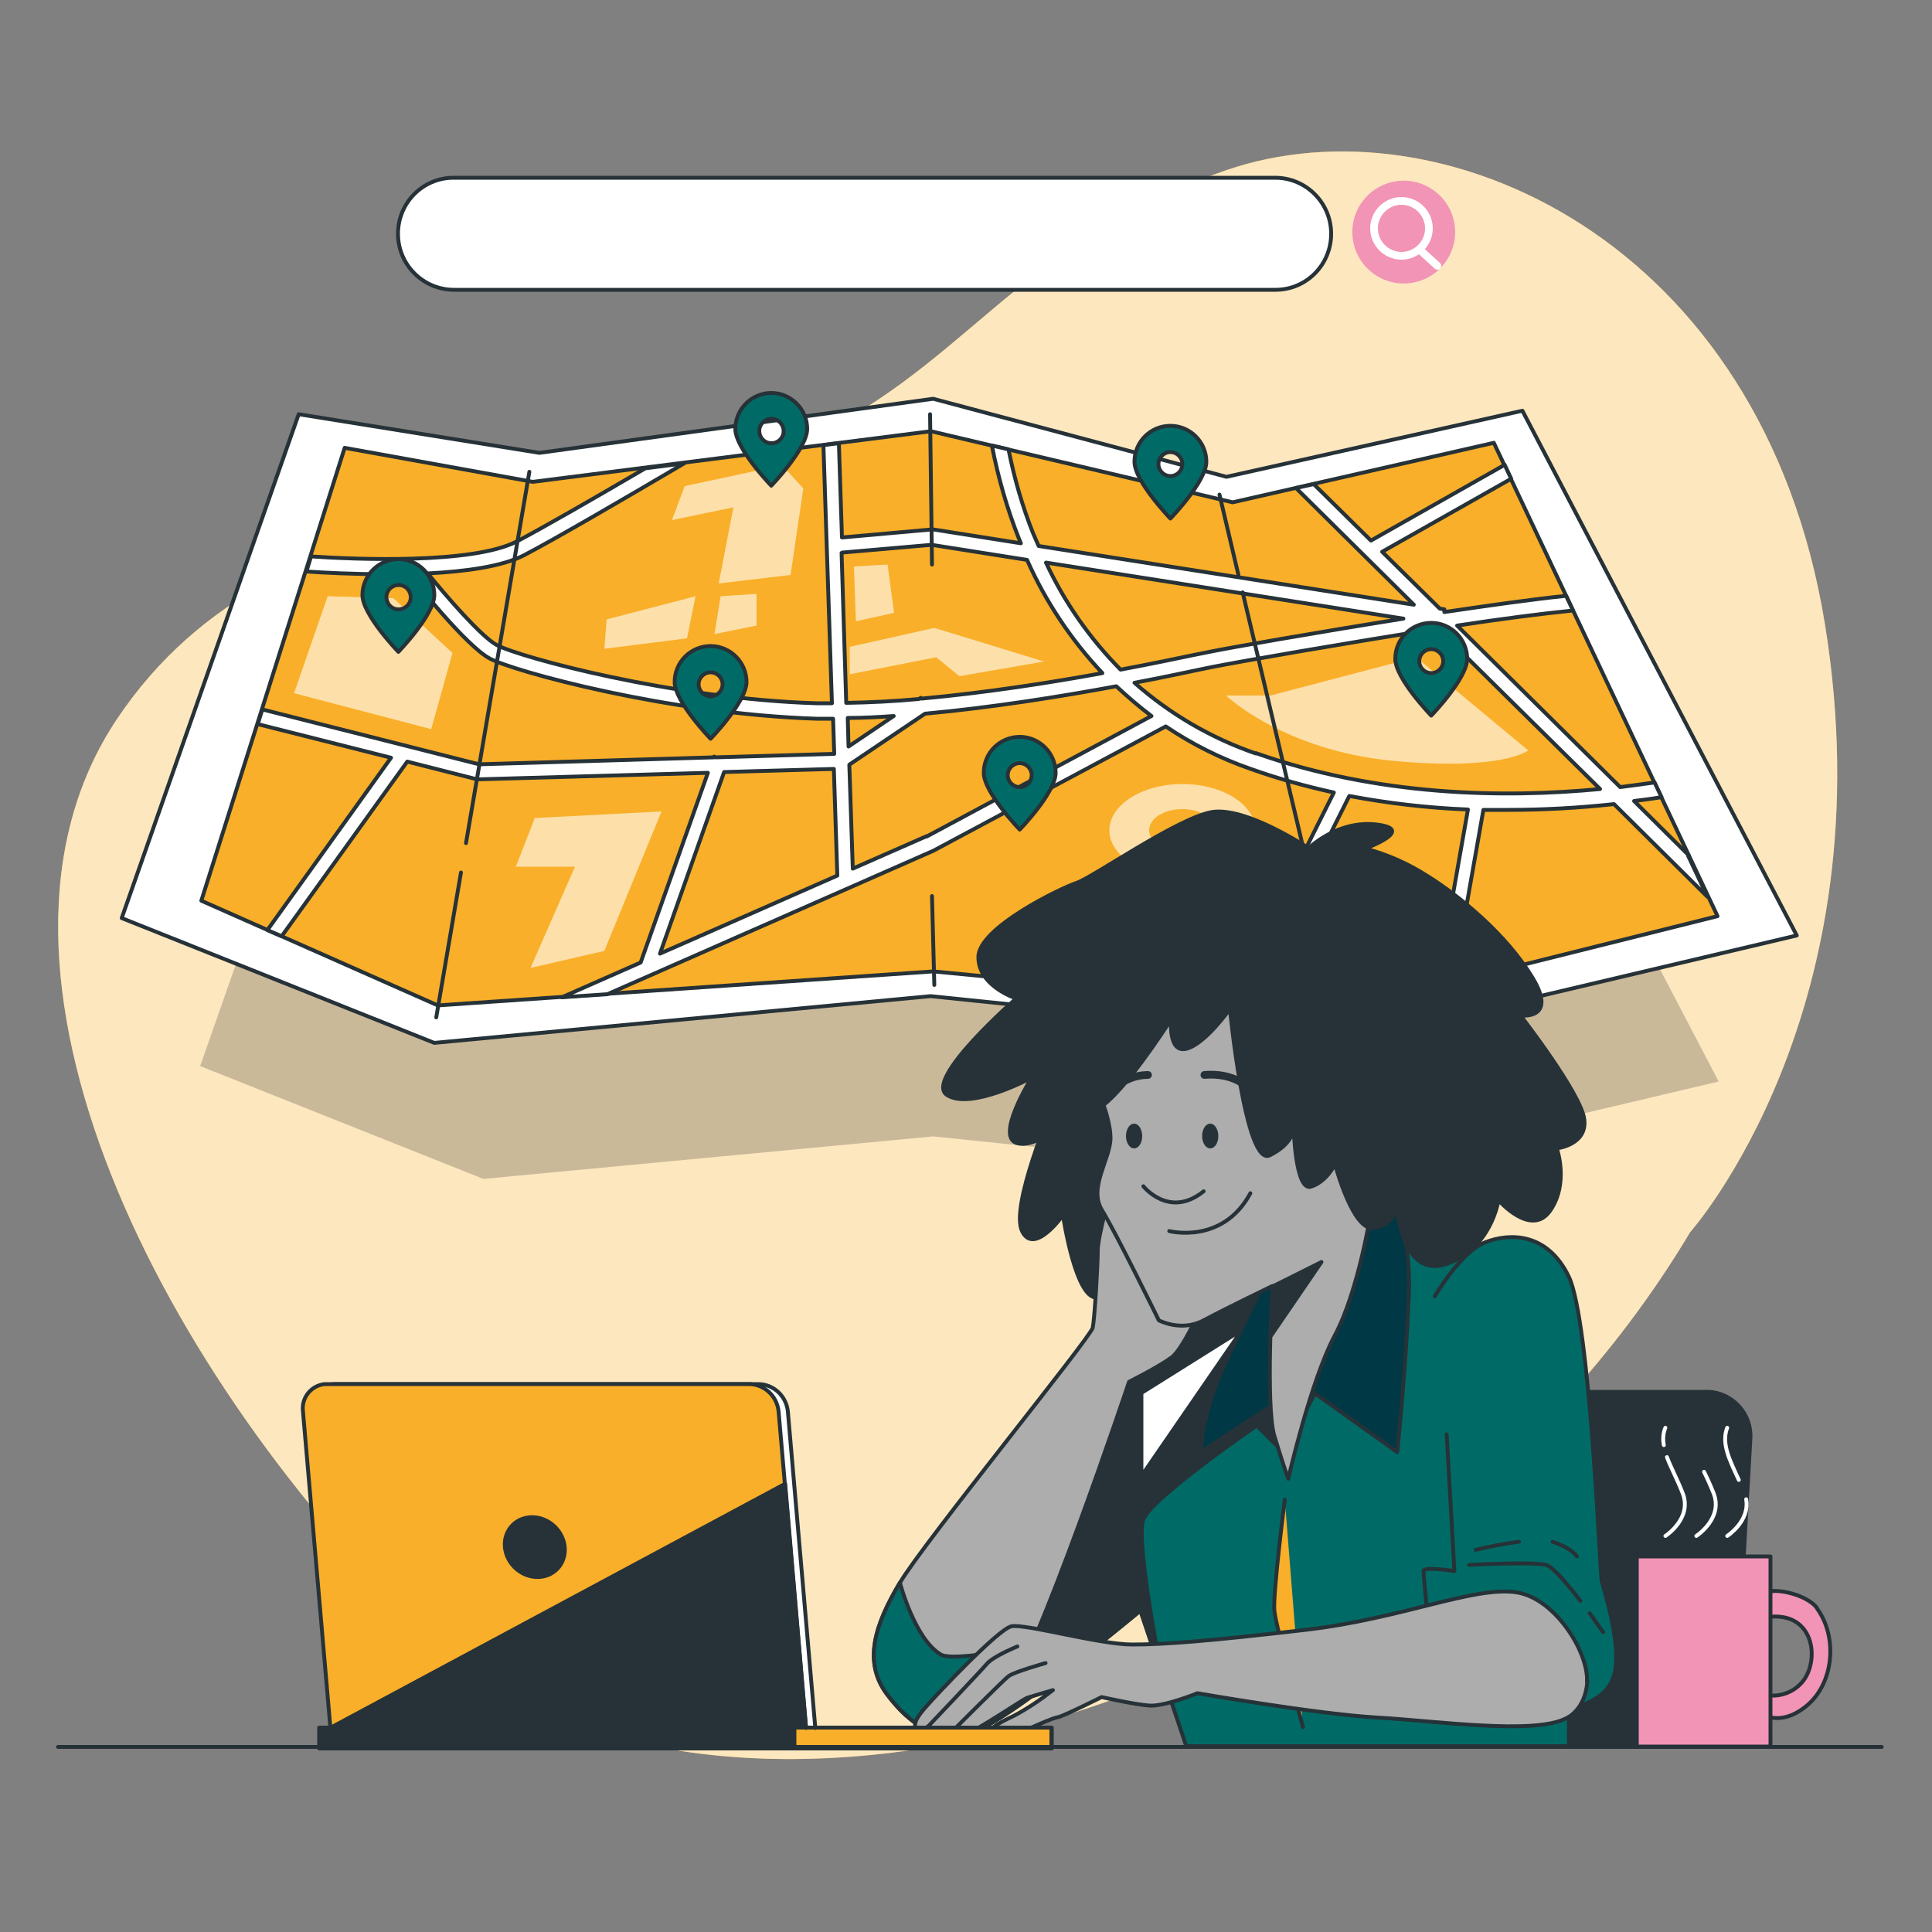<?xml version="1.0" encoding="UTF-8"?>
<svg id="Layer_1" xmlns="http://www.w3.org/2000/svg" version="1.1" viewBox="0 0 500 500">
  <rect x="0" y="0" width="500" height="500" fill="#808080" stroke="none"/>
  <!-- Generator: Adobe Illustrator 29.0.0, SVG Export Plug-In . SVG Version: 2.1.0 Build 186)  -->
  <defs>
    <style>
      .st0, .st1, .st2, .st3, .st4, .st5, .st6, .st7, .st8, .st9, .st10, .st11 {
        stroke-linecap: round;
        stroke-linejoin: round;
      }

      .st0, .st1, .st2, .st3, .st5, .st6, .st8, .st9, .st10, .st11 {
        stroke: #263238;
      }

      .st0, .st12 {
        fill: #f194b5;
      }

      .st1 {
        fill: #003845;
      }

      .st2, .st13, .st14 {
        fill: #fff;
      }

      .st15, .st5, .st10 {
        fill: #263238;
      }

      .st3, .st16 {
        fill: #f9af29;
      }

      .st4, .st6 {
        stroke-width: 2px;
      }

      .st4, .st6, .st7, .st9 {
        fill: none;
      }

      .st4, .st7 {
        stroke: #fff;
      }

      .st17 {
        opacity: .6;
      }

      .st5 {
        stroke-width: 1px;
      }

      .st14 {
        opacity: .7;
      }

      .st14, .st18 {
        isolation: isolate;
      }

      .st18 {
        opacity: .2;
      }

      .st19 {
        display: none;
      }

      .st8 {
        fill: #006b66;
      }

      .st11 {
        fill: #adadad;
      }
    </style>
  </defs>
  <g id="freepik--background-simple--inject-69">
    <path class="st16" d="M437.4,318.9s51.1-57.4,34.9-157.3S372.6,24.9,317.2,44.1s-67.8,52.7-113,71.8-131.1,6-174,70.3c-42.9,64.3,11.9,170.8,81.7,237.6,69.8,66.8,247.9,25,325.5-104.9Z"/>
    <path class="st14" d="M437.4,318.9s51.1-57.4,34.9-157.3S372.6,24.9,317.2,44.1s-67.8,52.7-113,71.8-131.1,6-174,70.3c-42.9,64.3,11.9,170.8,81.7,237.6,69.8,66.8,247.9,25,325.5-104.9Z"/>
  </g>
  <g id="freepik--Plant--inject-69" class="st19">
    <line class="st9" x1="38.2" y1="330.9" x2="50.9" y2="452"/>
    <line class="st9" x1="49.1" y1="434.9" x2="43.5" y2="429"/>
    <path class="st8" d="M45.3,430.9c0-2-.9-3.9-2.4-5.2-1.6-1.4-9.8-4.9-10.6-2-.9,3.2,7.6,9.4,13.1,7.2Z"/>
    <line class="st9" x1="45.3" y1="430.9" x2="37.5" y2="426"/>
    <line class="st9" x1="50.5" y1="448.3" x2="45" y2="443.7"/>
    <path class="st8" d="M46.8,445.6c0-2-.9-3.9-2.4-5.2-1.6-1.4-9.8-4.9-10.6-2-.9,3.2,7.6,9.4,13,7.2Z"/>
    <line class="st9" x1="46.8" y1="445.6" x2="39" y2="440.7"/>
    <line class="st9" x1="45.3" y1="398.1" x2="39.7" y2="393.1"/>
    <path class="st8" d="M41.6,395c0-2-.9-3.9-2.4-5.2-1.6-1.4-9.8-4.9-10.6-2-.8,3.2,7.6,9.4,13.1,7.2Z"/>
    <line class="st9" x1="41.6" y1="395" x2="33.7" y2="390.1"/>
    <line class="st9" x1="46.8" y1="413.7" x2="41.2" y2="407.8"/>
    <path class="st8" d="M43.1,409.7c0-2-.9-3.9-2.4-5.2-1.6-1.4-9.8-4.9-10.6-2-.9,3.2,7.6,9.5,13.1,7.2Z"/>
    <line class="st9" x1="43.1" y1="409.7" x2="35.2" y2="404.8"/>
    <line class="st9" x1="42.8" y1="374.9" x2="37.2" y2="369.2"/>
    <path class="st8" d="M39.1,371.1c0-2-.9-3.9-2.4-5.2-1.6-1.4-9.8-4.9-10.6-2-.9,3.2,7.6,9.4,13.1,7.2Z"/>
    <line class="st9" x1="39.1" y1="371.1" x2="31.2" y2="366.2"/>
    <line class="st9" x1="40.1" y1="349.3" x2="34.7" y2="345.2"/>
    <path class="st8" d="M36.6,347.1c0-2-.9-3.9-2.4-5.2-1.6-1.4-9.8-4.9-10.6-2-.9,3.2,7.6,9.4,13,7.2Z"/>
    <line class="st9" x1="36.6" y1="347.1" x2="28.7" y2="342.2"/>
    <line class="st9" x1="48.5" y1="426.7" x2="53.2" y2="419.1"/>
    <path class="st8" d="M51.8,421.4c-.4-2,0-4,1.3-5.6,1.2-1.7,8.6-6.8,10-4.1,1.5,2.9-5.5,10.8-11.3,9.7Z"/>
    <line class="st9" x1="51.8" y1="421.4" x2="57.3" y2="416.2"/>
    <line class="st9" x1="44.5" y1="388" x2="49.2" y2="380.4"/>
    <path class="st8" d="M47.7,382.7c-.4-2,0-4,1.3-5.6,1.2-1.7,7-6,8.4-3.3,1.5,2.9-3.9,9.9-9.7,8.8Z"/>
    <line class="st9" x1="47.7" y1="382.7" x2="54.8" y2="376"/>
    <line class="st9" x1="42.7" y1="371" x2="47.4" y2="363.4"/>
    <path class="st8" d="M46,365.7c-.4-2,0-4,1.3-5.6,1.2-1.7,8.6-6.8,10-4.1,1.4,2.9-5.6,10.8-11.3,9.7Z"/>
    <line class="st9" x1="46" y1="365.7" x2="53" y2="358.9"/>
    <line class="st9" x1="40.1" y1="346.1" x2="44.8" y2="338.5"/>
    <path class="st8" d="M43.4,340.8c-.4-2,0-4,1.3-5.6,1.2-1.7,8.6-6.8,10-4.1,1.5,2.9-5.5,10.7-11.3,9.7Z"/>
    <line class="st9" x1="43.4" y1="340.8" x2="50.5" y2="334"/>
    <path class="st8" d="M38.1,330.1c-.4-2,0-4,1.3-5.6,1.2-1.7,8.6-6.8,10-4.1,1.5,2.9-5.5,10.7-11.3,9.7Z"/>
    <line class="st9" x1="38.1" y1="330.1" x2="45.2" y2="323.4"/>
    <path class="st8" d="M38.5,330.4c-2,.2-4-.5-5.4-1.9-1.6-1.4-5.9-9.3-3-10.4,3.1-1.2,10.1,6.6,8.5,12.2Z"/>
    <line class="st9" x1="38.5" y1="330.4" x2="32.6" y2="322.7"/>
    <line class="st9" x1="58.5" y1="296" x2="58.5" y2="451.7"/>
    <line class="st9" x1="73.8" y1="348.7" x2="63.1" y2="452.3"/>
    <line class="st9" x1="63.3" y1="451.6" x2="60.2" y2="448"/>
    <path class="st8" d="M60.2,448c.4-2,0-4-1.3-5.6-1.2-1.7-8.6-6.8-10-4.1-1.5,2.9,5.5,10.8,11.3,9.7Z"/>
    <line class="st9" x1="60.2" y1="448" x2="53.5" y2="441.6"/>
    <line class="st9" x1="67.1" y1="414.7" x2="62.5" y2="410.8"/>
    <path class="st8" d="M63.9,412.1c.4-2,0-4-1.3-5.6-1.2-1.7-8.6-6.8-10-4.1-1.5,2.9,5.5,10.7,11.3,9.7Z"/>
    <line class="st9" x1="63.9" y1="412.1" x2="57.2" y2="405.7"/>
    <line class="st9" x1="65.6" y1="432.1" x2="60.9" y2="424.6"/>
    <path class="st8" d="M62.4,426.9c.4-2,0-4-1.3-5.6-1.2-1.7-8.6-6.8-10-4.1-1.5,2.9,5.5,10.7,11.3,9.7Z"/>
    <line class="st9" x1="62.4" y1="426.9" x2="55.7" y2="420.4"/>
    <line class="st9" x1="69.4" y1="391.1" x2="64.9" y2="386"/>
    <path class="st8" d="M66.4,388.2c.4-2,0-4-1.3-5.6-1.2-1.7-8.6-6.8-10-4.1-1.5,2.9,5.5,10.7,11.3,9.7Z"/>
    <line class="st9" x1="66.4" y1="388.2" x2="59.7" y2="381.8"/>
    <line class="st9" x1="71.7" y1="368.6" x2="67.4" y2="362"/>
    <path class="st8" d="M68.9,364.2c.4-2,0-4-1.3-5.6-1.2-1.7-8.6-6.8-10-4.1-1.5,2.9,5.5,10.7,11.3,9.7Z"/>
    <line class="st9" x1="68.9" y1="364.2" x2="62.2" y2="357.8"/>
    <line class="st9" x1="64.2" y1="444.6" x2="70.3" y2="438.1"/>
    <path class="st8" d="M68.4,440.1c0-2,.9-3.9,2.4-5.2,1.6-1.4,9.8-4.9,10.6-2,.9,3.2-7.6,9.4-13.1,7.2Z"/>
    <line class="st9" x1="68.4" y1="440.1" x2="76.8" y2="434.9"/>
    <line class="st9" x1="68.2" y1="405.9" x2="74.3" y2="399.4"/>
    <path class="st8" d="M72.5,401.4c0-2,.9-3.9,2.4-5.2,1.6-1.4,9.8-4.9,10.6-2,.8,3.2-7.6,9.4-13.1,7.2Z"/>
    <line class="st9" x1="72.5" y1="401.4" x2="80.8" y2="396.2"/>
    <line class="st9" x1="70" y1="388.9" x2="76.1" y2="382.4"/>
    <path class="st8" d="M74.2,384.4c0-2,.9-3.9,2.4-5.2,1.6-1.4,9.8-4.9,10.6-2,.9,3.2-7.6,9.4-13.1,7.2Z"/>
    <line class="st9" x1="74.2" y1="384.4" x2="82.6" y2="379.2"/>
    <line class="st9" x1="72.5" y1="362.7" x2="78.7" y2="357.5"/>
    <path class="st8" d="M76.8,359.4c0-2,.9-3.9,2.4-5.2,1.6-1.4,9.8-4.9,10.6-2,.9,3.2-7.6,9.4-13.1,7.2Z"/>
    <line class="st9" x1="76.8" y1="359.4" x2="85.1" y2="354.3"/>
    <path class="st8" d="M73.9,347.9c0-2,.9-3.9,2.4-5.2,1.6-1.4,9.8-4.9,10.6-2,.8,3.2-7.6,9.4-13.1,7.2Z"/>
    <line class="st9" x1="73.9" y1="347.9" x2="82.2" y2="342.8"/>
    <path class="st8" d="M74.2,348.3c-2-.2-3.8-1.3-4.9-3-1.2-1.7-3.8-10.3-.8-10.8,3.2-.5,8.5,8.6,5.8,13.8Z"/>
    <line class="st9" x1="74.2" y1="348.3" x2="70" y2="339.5"/>
    <line class="st9" x1="58.2" y1="434.7" x2="53.2" y2="427.9"/>
    <path class="st8" d="M54.8,430c.2-2-.5-3.9-1.8-5.4-1.4-1.6-9.3-5.9-10.4-3.1-1.2,3.1,6.5,10.1,12.2,8.5Z"/>
    <line class="st9" x1="54.8" y1="430" x2="47.5" y2="424.3"/>
    <line class="st9" x1="58.4" y1="402" x2="53.2" y2="397.2"/>
    <path class="st8" d="M54.8,399.3c.2-2-.5-4-1.8-5.4-1.4-1.6-9.3-5.9-10.4-3.1-1.2,3.1,6.5,10.1,12.2,8.5Z"/>
    <line class="st9" x1="54.8" y1="399.3" x2="47.5" y2="393.6"/>
    <line class="st9" x1="58.6" y1="368.1" x2="53.2" y2="361.1"/>
    <path class="st8" d="M54.8,363.2c.2-2-.5-4-1.8-5.4-1.4-1.6-9.3-5.9-10.4-3.1-1.2,3.1,6.5,10.1,12.2,8.5Z"/>
    <line class="st9" x1="54.8" y1="363.2" x2="47.5" y2="357.5"/>
    <line class="st9" x1="58.2" y1="341.6" x2="53.2" y2="337.1"/>
    <path class="st8" d="M54.8,339.2c.2-2-.5-4-1.8-5.4-1.4-1.5-9.3-5.9-10.4-3.1-1.2,3.1,6.5,10.1,12.2,8.5Z"/>
    <line class="st9" x1="54.8" y1="339.2" x2="47.5" y2="333.5"/>
    <line class="st9" x1="58.5" y1="317.6" x2="53.3" y2="313.7"/>
    <path class="st8" d="M54.8,315c.2-2-.5-4-1.8-5.4-1.4-1.6-9.3-5.9-10.4-3.1-1.2,3.1,6.5,10.1,12.2,8.5Z"/>
    <line class="st9" x1="54.8" y1="315" x2="47.5" y2="309.4"/>
    <line class="st9" x1="59.5" y1="442.8" x2="63.9" y2="437.3"/>
    <path class="st8" d="M62.2,439.4c-.2-2,.5-4,1.9-5.4,1.4-1.6,9.3-5.9,10.4-3.1,1.2,3.1-6.6,10.1-12.2,8.5Z"/>
    <line class="st9" x1="62.2" y1="439.4" x2="70" y2="433.4"/>
    <line class="st9" x1="58.5" y1="395.5" x2="63.9" y2="388.4"/>
    <path class="st8" d="M62.2,390.5c-.2-2,.5-4,1.9-5.4,1.4-1.6,9.3-5.9,10.4-3.1,1.2,3.1-6.6,10.1-12.2,8.5Z"/>
    <line class="st9" x1="62.2" y1="390.5" x2="70" y2="384.5"/>
    <line class="st9" x1="58.5" y1="371.3" x2="63.9" y2="364.3"/>
    <path class="st8" d="M62.2,366.4c-.2-2,.5-3.9,1.9-5.4,1.4-1.6,9.3-5.9,10.4-3.1,1.2,3.1-6.6,10.1-12.2,8.5Z"/>
    <line class="st9" x1="62.2" y1="366.4" x2="70" y2="360.4"/>
    <line class="st9" x1="58.5" y1="339.5" x2="63.9" y2="332.4"/>
    <path class="st8" d="M62.2,334.5c-.2-2,.5-4,1.9-5.4,1.4-1.6,9.3-5.9,10.4-3.1,1.2,3.1-6.6,10.1-12.2,8.5Z"/>
    <line class="st9" x1="62.2" y1="334.5" x2="70" y2="328.5"/>
    <line class="st9" x1="58.7" y1="311.9" x2="64" y2="307.8"/>
    <path class="st8" d="M62.2,309.4c-.2-2,.5-4,1.9-5.4,1.4-1.6,9.3-5.9,10.4-3.1,1.2,3.1-6.6,10.1-12.2,8.5Z"/>
    <line class="st9" x1="62.2" y1="309.4" x2="70" y2="303.4"/>
    <path class="st8" d="M58.2,298.3c-.2-2,.5-4,1.8-5.4,1.4-1.6,9.3-5.9,10.4-3.1,1.2,3.1-6.5,10.2-12.2,8.5Z"/>
    <line class="st9" x1="58.2" y1="298.3" x2="65.9" y2="292.3"/>
    <path class="st8" d="M58.5,298.6c-2,0-3.9-.9-5.2-2.4-1.4-1.6-4.9-9.8-2-10.6,3.2-.9,9.4,7.6,7.2,13.1Z"/>
    <line class="st9" x1="58.5" y1="298.6" x2="53.4" y2="290.3"/>
  </g>
  <g id="freepik--Map--inject-69">
    <polygon class="st18" points="93.3 157.6 149.8 166.7 242.1 154 311 172.3 380.4 156.8 444.8 279.9 341 304.4 241.5 294.1 125.1 305.1 51.8 275.9 93.3 157.6"/>
    <polygon class="st2" points="77.3 107.2 139.6 117.2 241.5 103.2 317.4 123.4 394 106.3 465 242.1 350.6 269.1 240.8 257.8 112.4 269.9 31.5 237.6 77.3 107.2"/>
    <polygon class="st3" points="89.2 115.9 137.9 124.7 240.9 111.6 319 130 386.6 114.6 444.5 237.1 346.8 261.5 241.5 251.4 113.3 260.2 52.1 233.1 89.2 115.9"/>
    <g class="st17">
      <path class="st13" d="M366.5,170.1l-37.7,9.9h-11.5s14.8,14.2,43.2,16.9,35-2.7,35-2.7l-29-24.1Z"/>
      <polygon class="st13" points="202.4 120.4 177.2 125.8 173.9 134.6 189.8 131.3 186 151 204.6 148.8 207.9 126.4 202.4 120.4"/>
      <polygon class="st13" points="186.5 154.3 184.9 164.1 195.8 161.9 195.8 153.7 186.5 154.3"/>
      <polygon class="st13" points="180 154.3 177.8 165.2 156.4 167.9 157 160.3 180 154.3"/>
      <path class="st13" d="M306,202.9c-10.4,0-18.9,5.4-18.9,12s8.5,12,18.9,12,18.9-5.4,18.9-12-8.4-12-18.9-12ZM306,220.4c-4.7,0-8.6-2.4-8.6-5.5s3.8-5.5,8.6-5.5,8.6,2.5,8.6,5.5-3.8,5.4-8.6,5.4h0Z"/>
      <polygon class="st13" points="156.4 246.1 171.2 210 138.4 211.7 133.5 224.3 148.8 224.3 137.3 250.5 156.4 246.1"/>
      <polygon class="st13" points="219.9 167.4 241.8 162.5 270.2 171.2 248.3 175 242.3 170.1 219.9 174.5 219.9 167.4"/>
      <polygon class="st13" points="221 146.6 221.5 160.8 231.4 158.6 229.7 146.1 221 146.6"/>
      <polygon class="st13" points="84.8 154.3 76.1 179.4 111.6 188.7 117.1 169 101.8 154.8 84.8 154.3"/>
    </g>
    <path class="st2" d="M437,221.3l-14.1-14c2.4-.3,4.8-.6,7.1-1l-1.8-3.8c-2.8.4-5.8.8-8.9,1.2l-42.2-41.8c11.2-1.7,21.9-3.1,30-3.9l-1.8-3.8c-8.8.9-20,2.5-31.5,4.2v-.7c.1,0-1.2-.2-1.2-.2l-14.9-14.7,33.4-18.9-1.7-3.6-34.6,19.6-14.8-14.6-4.6,1,30.5,30.2-97.1-15.2c-.5-1.1-.9-2.1-1.4-3.2-2.8-7-4.9-14.3-6.4-21.8l-4.3-1c1.6,8.2,3.9,16.3,7,24.1l.5,1.2-22.8-3.6-23.5,2.1-.8-24.4-4,.5,2.2,66.8c-1.4,0-2.7,0-4,0-36.9-1.1-76.9-11.9-82.8-15.1-4-2.2-13-12.6-17.8-18.5,9.8-.5,19.3-1.8,24.9-4.7,7.7-4,25.9-14.6,41.5-23.8l-10.1,1.3c-13.3,7.8-26.9,15.6-33.2,18.9-11.3,5.9-41.7,4.7-53.3,3.9l-1.2,3.9c4.3.3,11.9.7,20.3.7s4.2,0,6.3,0c1.5,1.9,14.7,18.5,20.8,21.8s46.4,14.4,84.6,15.6c1.4,0,2.8,0,4.3,0l.3,9.1-30.6.9-.5-.2v.2c0,0-60.8,1.8-60.8,1.8l-56.1-14.2-1.2,3.8,34.5,8.7-32,44.6,3.7,1.6,32.5-45.2,18.1,4.6,59.7-1.7-17.4,49.1-20.4,9,11.8-.8,84.3-37.1,60.2-32.2c6.8,4.6,14.2,8.3,22,11,7,2.5,14.2,4.5,21.5,6.1l-8.8,17.6-36.4,34.5,5.3.5,34.1-32.3.2-.2,9.6-19.2c10.1,1.9,20.4,3.1,30.7,3.5l-8.1,46,4.2-1.1,7.9-44.8c2.1,0,4.2,0,6.2,0,9.2,0,18.4-.5,27.6-1.5l24.2,24-5-10.6ZM170.8,246.8l16.6-47,28.4-.8.9,27.6-45.9,20.2ZM363.2,160.1c-23.2,3.7-45.4,7.6-50.2,8.6l-4,.8c-4.3.9-11,2.3-19,3.8-8-8.1-14.5-17.4-19.3-27.7l92.5,14.5ZM218,143l23.1-2,24.7,3.9c4.8,10.8,11.4,20.7,19.5,29.3-13.6,2.5-30.4,5.1-46.8,6.6l-.2-.2-.5.3c-6.4.6-12.7.9-18.8,1l-1.2-38.8ZM219.4,185.8c3.9,0,7.9-.2,11.9-.5l-11.7,7.9-.2-7.4ZM239.8,216.4l-19.1,8.4-.9-26.9,19.6-13.2c17.5-1.6,35.5-4.5,49.5-7.1,2.9,2.7,5.9,5.3,9.1,7.7l-58.2,31.2ZM325,195c-11.6-4-22.2-10.2-31.4-18.3,6.9-1.3,12.5-2.5,16.3-3.3l3.9-.8c7.1-1.4,33.4-6,58.3-9.9l42,41.5c-25.2,2.4-57.6,1.8-89.1-9.3Z"/>
    <line class="st9" x1="119.3" y1="225.8" x2="112.9" y2="263.3"/>
    <line class="st9" x1="137" y1="122.1" x2="120.6" y2="218.2"/>
    <line class="st9" x1="240.7" y1="107.2" x2="241.2" y2="146.1"/>
    <line class="st9" x1="321.6" y1="153.3" x2="344" y2="247.8"/>
    <line class="st9" x1="315.6" y1="128" x2="320.5" y2="148.8"/>
    <line class="st9" x1="241.8" y1="254.9" x2="241.2" y2="231.9"/>
  </g>
  <g id="freepik--Icon--inject-69">
    <circle class="st12" cx="363.3" cy="60.3" r="13.3" transform="translate(-4.1 85.6) rotate(-13.4)"/>
    <path class="st4" d="M369.8,59.1c0-3.9-3.2-7.1-7.1-7.1-3.9,0-7.1,3.2-7.1,7.1,0,3.9,3.2,7.1,7.1,7.1,0,0,0,0,0,0,3.9,0,7.1-3.2,7.1-7.1Z"/>
    <line class="st4" x1="367.5" y1="64.7" x2="372" y2="68.8"/>
  </g>
  <g id="freepik--search-bar--inject-69">
    <path class="st2" d="M330.1,75H117.5c-8,0-14.5-6.5-14.5-14.5,0,0,0,0,0,0h0c0-8,6.4-14.5,14.4-14.5,0,0,0,0,0,0h212.6c8,0,14.5,6.5,14.5,14.5,0,0,0,0,0,0h0c0,8-6.4,14.5-14.4,14.5,0,0,0,0,0,0Z"/>
  </g>
  <g id="freepik--Text--inject-69" class="st19">
    <path class="st15" d="M128.2,55.8v1.5h-1.7v-1.6c0-1.5-.6-2.3-1.9-2.3s-1.9.9-1.9,2.3v8.6c0,1.5.6,2.3,1.9,2.3s1.9-.9,1.9-2.3v-2.1h1.7v2c0,2.5-1.2,4.1-3.7,4.1s-3.7-1.6-3.7-4.1v-8.4c0-2.5,1.2-4.1,3.7-4.1s3.7,1.6,3.7,4.1Z"/>
    <path class="st15" d="M129.7,55.8c0-2.5,1.2-4.1,3.7-4.1s3.7,1.6,3.7,4.1v8.4c0,2.5-1.2,4.1-3.7,4.1s-3.7-1.6-3.7-4.1v-8.4ZM131.5,64.2c0,1.5.6,2.3,1.9,2.3s1.9-.9,1.9-2.3v-8.6c0-1.5-.6-2.3-1.9-2.3s-1.9.9-1.9,2.3v8.6Z"/>
    <path class="st15" d="M144.4,59.4v1.6h-3.7v7h-1.8v-16.2h6.4v1.7h-4.6v5.9h3.7Z"/>
    <path class="st15" d="M152.3,59.4v1.6h-3.7v7h-1.8v-16.2h6.5v1.7h-4.6v5.9h3.7Z"/>
    <path class="st15" d="M160.4,59v1.6h-4v5.8h4.9v1.7h-6.7v-16.2h6.7v1.7h-4.9v5.5h4Z"/>
    <path class="st15" d="M168.8,59v1.6h-4v5.8h4.9v1.7h-6.7v-16.2h6.7v1.7h-4.9v5.5h4Z"/>
    <path class="st15" d="M182,55.7v.4h-1.7v-.5c0-1.5-.6-2.3-1.9-2.3s-1.9.9-1.9,2.3c0,3.6,5.5,4,5.5,8.6s-1.2,4.1-3.7,4.1-3.6-1.6-3.6-4.1v-.9h1.7v1c0,1.5.6,2.3,1.9,2.3s1.9-.9,1.9-2.3c0-3.6-5.4-4-5.4-8.5s1.2-4.1,3.6-4.1,3.6,1.6,3.6,4.1Z"/>
    <path class="st15" d="M185.4,60.8v7.3h-1.8v-16.3h1.8v7.3h4v-7.3h1.8v16.3h-1.8v-7.3h-4Z"/>
    <path class="st15" d="M192.9,55.8c0-2.5,1.2-4.1,3.7-4.1s3.7,1.6,3.7,4.1v8.4c0,2.5-1.2,4.1-3.7,4.1s-3.7-1.6-3.7-4.1v-8.4ZM194.7,64.2c0,1.5.6,2.3,1.9,2.3s1.9-.9,1.9-2.3v-8.6c0-1.5-.6-2.3-1.9-2.3s-1.9.9-1.9,2.3v8.6Z"/>
    <path class="st15" d="M205.7,51.8c2.6,0,3.6,1.5,3.6,4v2c0,2.6-1.2,3.9-3.8,3.9h-1.6v6.4h-1.8v-16.3h3.6ZM205.5,60c1.3,0,2-.6,2-2.2v-2.1c0-1.5-.5-2.2-1.9-2.2h-1.8v6.5h1.6Z"/>
    <path class="st15" d="M217.8,55.7v.4h-1.7v-.5c0-1.5-.6-2.3-1.9-2.3s-1.9.9-1.9,2.3c0,3.6,5.5,4,5.5,8.6s-1.2,4.1-3.7,4.1-3.6-1.6-3.6-4.1v-.9h1.7v1c0,1.5.6,2.3,1.9,2.3s1.9-.9,1.9-2.3c0-3.6-5.4-4-5.4-8.5s1.2-4.1,3.6-4.1,3.6,1.6,3.6,4.1Z"/>
  </g>
  <g id="freepik--Character--inject-69">
    <path class="st10" d="M441.5,360.2h-59c-6.1,0-11.2,4.7-11.5,10.8l-4.6,81h82.1l4.5-79.7c.4-6.3-4.5-11.8-10.8-12.1-.2,0-.4,0-.7,0Z"/>
    <path class="st8" d="M327.7,330.9s-30,6.4-32.6,9.7-53.3,87.2-53.3,87.2c0,0,2.1,20.7,5.5,20.3s2.5,2.5,14-5.1c11.5-7.6,33.9-26.2,33.9-26.2l11.8,35.1h99s.8-110.5-2.1-118.1-27.5-13.1-36-13.1-40.2,10.1-40.2,10.1Z"/>
    <path class="st10" d="M325.3,369l6.8,6.8,29.3-54.1c-12.4,2.5-33.7,9.3-33.7,9.3,0,0-15.1,3.2-24.8,6.2l-12.8,11.4c-11.3,18.2-38,62.2-46,75.4l3.2,24.1c3.4-.4,2.5,2.5,13.9-5.1s33.9-26.2,33.9-26.2l5.6,16.6c-1.4-7-6.7-35.3-4.8-40.2,2.3-5.7,29.4-24.3,29.4-24.3Z"/>
    <polygon class="st2" points="321.4 344.2 295.4 382 295.4 360.5 321.4 344.2"/>
    <path class="st3" d="M332.5,388.1s-3.1,24.4-2.7,28.7,7.4,30.2,7.4,30.2"/>
    <path class="st1" d="M329,328.5s-7.2,13.9-12.7,26.1-5.5,21.2-5.5,21.2c0,0,18.6-12.3,20.7-13.5s6.4-3.4,6.4-3.4l23.7,16.9s2.1-19.5,3-40.2-6.4-28.8-12.3-29.2-23.3,22.1-23.3,22.1Z"/>
    <path class="st10" d="M272.3,286.5s-10.9,25.6-7.8,32.1,10.6-4.1,10.6-4.1c0,0,3.4,23.1,9.3,21.2s15-9.1,15-9.1c0,0,9.6,15.3,16.1,15.3s13.5-13.5,13.5-13.5c0,0,9.9-39.1,10.4-43.3s-1.3-31.1-16.3-36.3-37,8.8-43.2,17.1-7.5,20.5-7.5,20.5Z"/>
    <path class="st11" d="M287.5,308s-3.4,11.9-3.4,15.7-.8,17.4-1.3,19.9-43.6,55.4-49.9,66-9.7,20.3-3.4,28.8,12.7,11.4,17.8,9.7,4.6-.4,12.7-9.3c8-8.9,32.2-81.2,32.2-81.2,0,0,7.6-3.8,11-6.3s9.3-16.5,9.3-16.5l-25-26.6Z"/>
    <path class="st8" d="M229.5,438.4c6.4,8.5,12.7,11.4,17.8,9.7s4.6-.4,12.7-9.3c1.7-1.9,4.2-6.8,7-13.2-9.7,2.4-21.2,4-23.5,2.6-6.8-4-10.6-18.6-10.6-18.6-6.3,10.6-9.7,20.3-3.4,28.8Z"/>
    <path class="st11" d="M283.4,280.2s4,8.9,4,14.3-5.8,12.9-2.2,18.7,14.7,28.5,14.7,28.5c0,0,5.8,3.1,11.6,0s17.8-8.9,17.8-8.9c0,0-1.8,31.2.5,38.8s3.6,11.1,3.6,11.1c0,0,5.8-25.4,12-37s9.4-32.1,9.4-32.1c0,0-.5-8,0-16.1s-12-38.8-32.1-45.5-31.2,0-36.6,8c-5.4,8-2.6,20.1-2.6,20.1Z"/>
    <path class="st9" d="M295.9,307s6.7,8.5,15.6,1.3"/>
    <path class="st9" d="M302.6,318.6s13.8,3.6,21-9.8"/>
    <path class="st15" d="M315.3,294c0,1.8-.9,3.2-2.1,3.2s-2.1-1.5-2.1-3.2.9-3.2,2.1-3.2,2.1,1.5,2.1,3.2Z"/>
    <path class="st15" d="M295.6,294c0,1.8-.9,3.2-2.1,3.2s-2.1-1.5-2.1-3.2.9-3.2,2.1-3.2,2.1,1.5,2.1,3.2Z"/>
    <path class="st6" d="M311.7,278.2s6.2-.8,10.4,2.6"/>
    <path class="st6" d="M297.1,278.2c-3,0-6,1.1-8.3,3.1"/>
    <polygon class="st10" points="329.4 332.9 342 326.6 329 345.6 329.4 332.9"/>
    <path class="st10" d="M338.8,219.6s-16.5-11.1-25.4-9.4-30.8,17-34.8,18.3-25.4,11.6-25.4,19.2,9.8,10.7,9.8,10.7c0,0-24.1,21-17.9,25s21.9-4.5,21.9-4.5c0,0-9.8,15.6-3.6,17s15.6-8.9,15.6-8.9c0,0,2.2,3.6,8.9-3.1s15.2-20.1,15.2-20.1c0,0-.9,8.9,4,7.6s11.2-10.3,11.2-10.3c0,0,4,41,10.3,37.9s6.2-7.1,6.2-7.1c0,0,.4,16.5,4.5,15.2s6.2-5.8,6.2-5.8c0,0,4.5,17,9.8,16.5,3-.2,5.6-2.4,6.2-5.4,0,0,1.3,18.7,12.9,14.7s13.4-16.5,13.4-16.5c0,0,8.5,9.8,13.4,2.7s1.7-16.1,1.7-16.1c0,0,8-.9,7.1-7.6s-16.5-26.8-16.5-26.8c0,0,9.8,1.3,3.1-9.8s-18.7-21-27.2-26.3c-5-3.2-10.4-5.6-16.1-7.1,0,0,13.4-4.9,3.1-6.2s-17.8,6.2-17.8,6.2Z"/>
    <path class="st8" d="M374.4,371.2l2,35.4s-8-1.3-8,0,1.6,17.4,1.6,17.4c0,0,15.2,8.9,23.3,11s6.8,9.3,10.6,8,12.3-2.5,14-10.2-3-22-3.4-23.7-3-67.3-8.5-78.7-15.2-11.4-21.6-8.9-13.1,14-13.1,14"/>
    <path class="st9" d="M411.4,417.5c2,2.8,3.5,4.9,3.5,4.9"/>
    <path class="st9" d="M380.2,405s16.5-.9,19.9,0c1.7.4,5.6,5,8.9,9.3"/>
    <path class="st9" d="M401.8,399c5.1,1.7,6.3,3.8,6.3,3.8"/>
    <path class="st9" d="M381.9,401.1c3.7-.9,7.4-1.6,11.2-2.1"/>
    <path class="st11" d="M410.7,435.3c.5-7.5-8.1-21.6-18.2-23.2-11-1.7-29.6,6.8-54.6,9.7s-36.4,3.8-44.9,3.8-27.9-5.5-31.3-4.7-19.1,17.4-22.4,21.2-2.6,5-1.9,5.4,2.6-.6,2.6-.6c0,0,1.5,2,3.4,2,1.2,0,2.4-.5,3.4-1.3,1.2.7,2.7,1,4.1.7,2.1-.6,14-8.6,14.9-8.9s6.7-2,6.7-2c-3.2,2.5-6.6,4.8-10.2,6.7-4.3,2-7.6,3.9-5.4,5s6-.2,8.9-1.5,6.7-3,8-3.2,11.3-5.2,11.3-5.2c0,0,8.4,1.9,12.3,2.2s12.5-3.2,12.5-3.2c0,0,30.9,5.4,46.5,6.3s40.6,4.5,48.9.2c0,0,5-2,5.5-9.6Z"/>
    <path class="st9" d="M246.7,447.8s12.9-12.9,14.3-14,9.6-3.4,9.6-3.4"/>
    <path class="st9" d="M240,447s13.7-14.4,15.4-16.4,7.9-4.5,7.9-4.5"/>
  </g>
  <g id="freepik--Locators--inject-69">
    <path class="st8" d="M103.1,144.7c-5.1,0-9.3,4.2-9.3,9.3,0,0,0,0,0,0,0,5.1,9.3,14.7,9.3,14.7,0,0,9.3-9.6,9.3-14.7s-4.2-9.3-9.3-9.3h0ZM103.1,157.7c-1.7,0-3.1-1.4-3.1-3.2,0-1.7,1.4-3.1,3.2-3.1,1.7,0,3.1,1.4,3.1,3.2,0,0,0,0,0,0,0,1.7-1.4,3.1-3.2,3.1h0Z"/>
    <path class="st8" d="M199.6,101.7c-5.1,0-9.3,4.2-9.3,9.3h0c0,5.1,9.3,14.7,9.3,14.7,0,0,9.3-9.6,9.3-14.7s-4.2-9.3-9.3-9.3h0ZM199.6,114.7c-1.7,0-3.1-1.4-3.1-3.2,0-1.7,1.4-3.1,3.2-3.1,1.7,0,3.1,1.4,3.1,3.2s0,0,0,0c0,1.7-1.4,3.1-3.1,3.1h0Z"/>
    <path class="st8" d="M183.9,167.2c-5.1,0-9.3,4.1-9.3,9.3h0c0,5.1,9.3,14.7,9.3,14.7,0,0,9.3-9.6,9.3-14.7s-4.2-9.3-9.3-9.3ZM183.9,180.2c-1.7,0-3.1-1.4-3.1-3.1s1.4-3.1,3.1-3.1c1.7,0,3.1,1.4,3.1,3.1,0,1.7-1.4,3.1-3.1,3.1h0Z"/>
    <path class="st8" d="M370.4,161.2c-5.1,0-9.3,4.1-9.3,9.3h0c0,5.1,9.3,14.7,9.3,14.7,0,0,9.3-9.6,9.3-14.7s-4.2-9.3-9.3-9.3h0ZM370.4,174.2c-1.7,0-3.1-1.4-3.1-3.1s1.4-3.1,3.1-3.1c1.7,0,3.1,1.4,3.1,3.1,0,1.7-1.4,3.1-3.1,3.1h0Z"/>
    <path class="st8" d="M263.9,190.7c-5.1,0-9.3,4.1-9.3,9.3h0c0,5.1,9.3,14.7,9.3,14.7,0,0,9.3-9.6,9.3-14.7s-4.2-9.3-9.3-9.3h0ZM263.9,203.7c-1.7,0-3.1-1.4-3.1-3.1s1.4-3.1,3.1-3.1c1.7,0,3.1,1.4,3.1,3.1,0,1.7-1.4,3.1-3.1,3.1h0Z"/>
    <path class="st8" d="M302.9,110.2c-5.1,0-9.3,4.1-9.3,9.3h0c0,5.1,9.3,14.7,9.3,14.7,0,0,9.3-9.6,9.3-14.7s-4.2-9.3-9.3-9.3h0ZM302.9,123.2c-1.7,0-3.1-1.4-3.1-3.1,0-1.7,1.4-3.1,3.1-3.1,1.7,0,3.1,1.4,3.1,3.1,0,1.7-1.4,3.1-3.1,3.1h0Z"/>
  </g>
  <g id="freepik--Device--inject-69">
    <rect class="st10" x="82.6" y="447.1" width="189.6" height="5.4"/>
    <rect class="st3" x="205.6" y="447.1" width="66.5" height="5.4"/>
    <path class="st2" d="M211,447.1h-123.1l-7.1-81.9c-.4-3.5,2.1-6.6,5.6-7,.3,0,.5,0,.8,0h109c4,0,7.3,3.1,7.7,7.1l7.1,81.9Z"/>
    <path class="st3" d="M208.6,447.1h-123.1l-7.1-81.9c-.4-3.5,2.1-6.6,5.6-7,.3,0,.5,0,.8,0h109c4,0,7.3,3.1,7.7,7.1l7.1,81.9Z"/>
    <polygon class="st10" points="203.2 384 85.6 447.1 208.6 447.1 203.2 384"/>
    <ellipse class="st5" cx="138.6" cy="400.1" rx="7.4" ry="8.1" transform="translate(-246.3 223.5) rotate(-46.2)"/>
  </g>
  <g id="freepik--Mug--inject-69">
    <path class="st0" d="M470.2,416.1c-2.5-3.3-10.4-5.2-12.9-4v6.4c11.7-1.6,13.6,10,9.8,15.9-2.1,3.2-6,4.9-9.8,4.3v5.5c2,.7,5.7,1,10.2-2.7,7.1-5.8,8.2-17.8,2.7-25.3Z"/>
    <rect class="st0" x="423.6" y="402.8" width="34.6" height="49.2"/>
    <path class="st7" d="M430.6,374c-.3-1.5-.2-3.1.4-4.5"/>
    <path class="st7" d="M431,397.5s7-4.5,4.5-11c-1.3-3.4-3-6.5-4.1-9.4"/>
    <path class="st7" d="M439,397.5s7-4.5,4.5-11c-.8-2-1.6-3.8-2.5-5.6"/>
    <path class="st7" d="M450,383c-2.3-5-4.6-9.4-3-13.5"/>
    <path class="st7" d="M447,397.5s5.9-3.8,4.9-9.5"/>
  </g>
  <g id="freepik--Table--inject-69">
    <line class="st9" x1="15" y1="452.1" x2="487" y2="452.1"/>
  </g>
</svg>